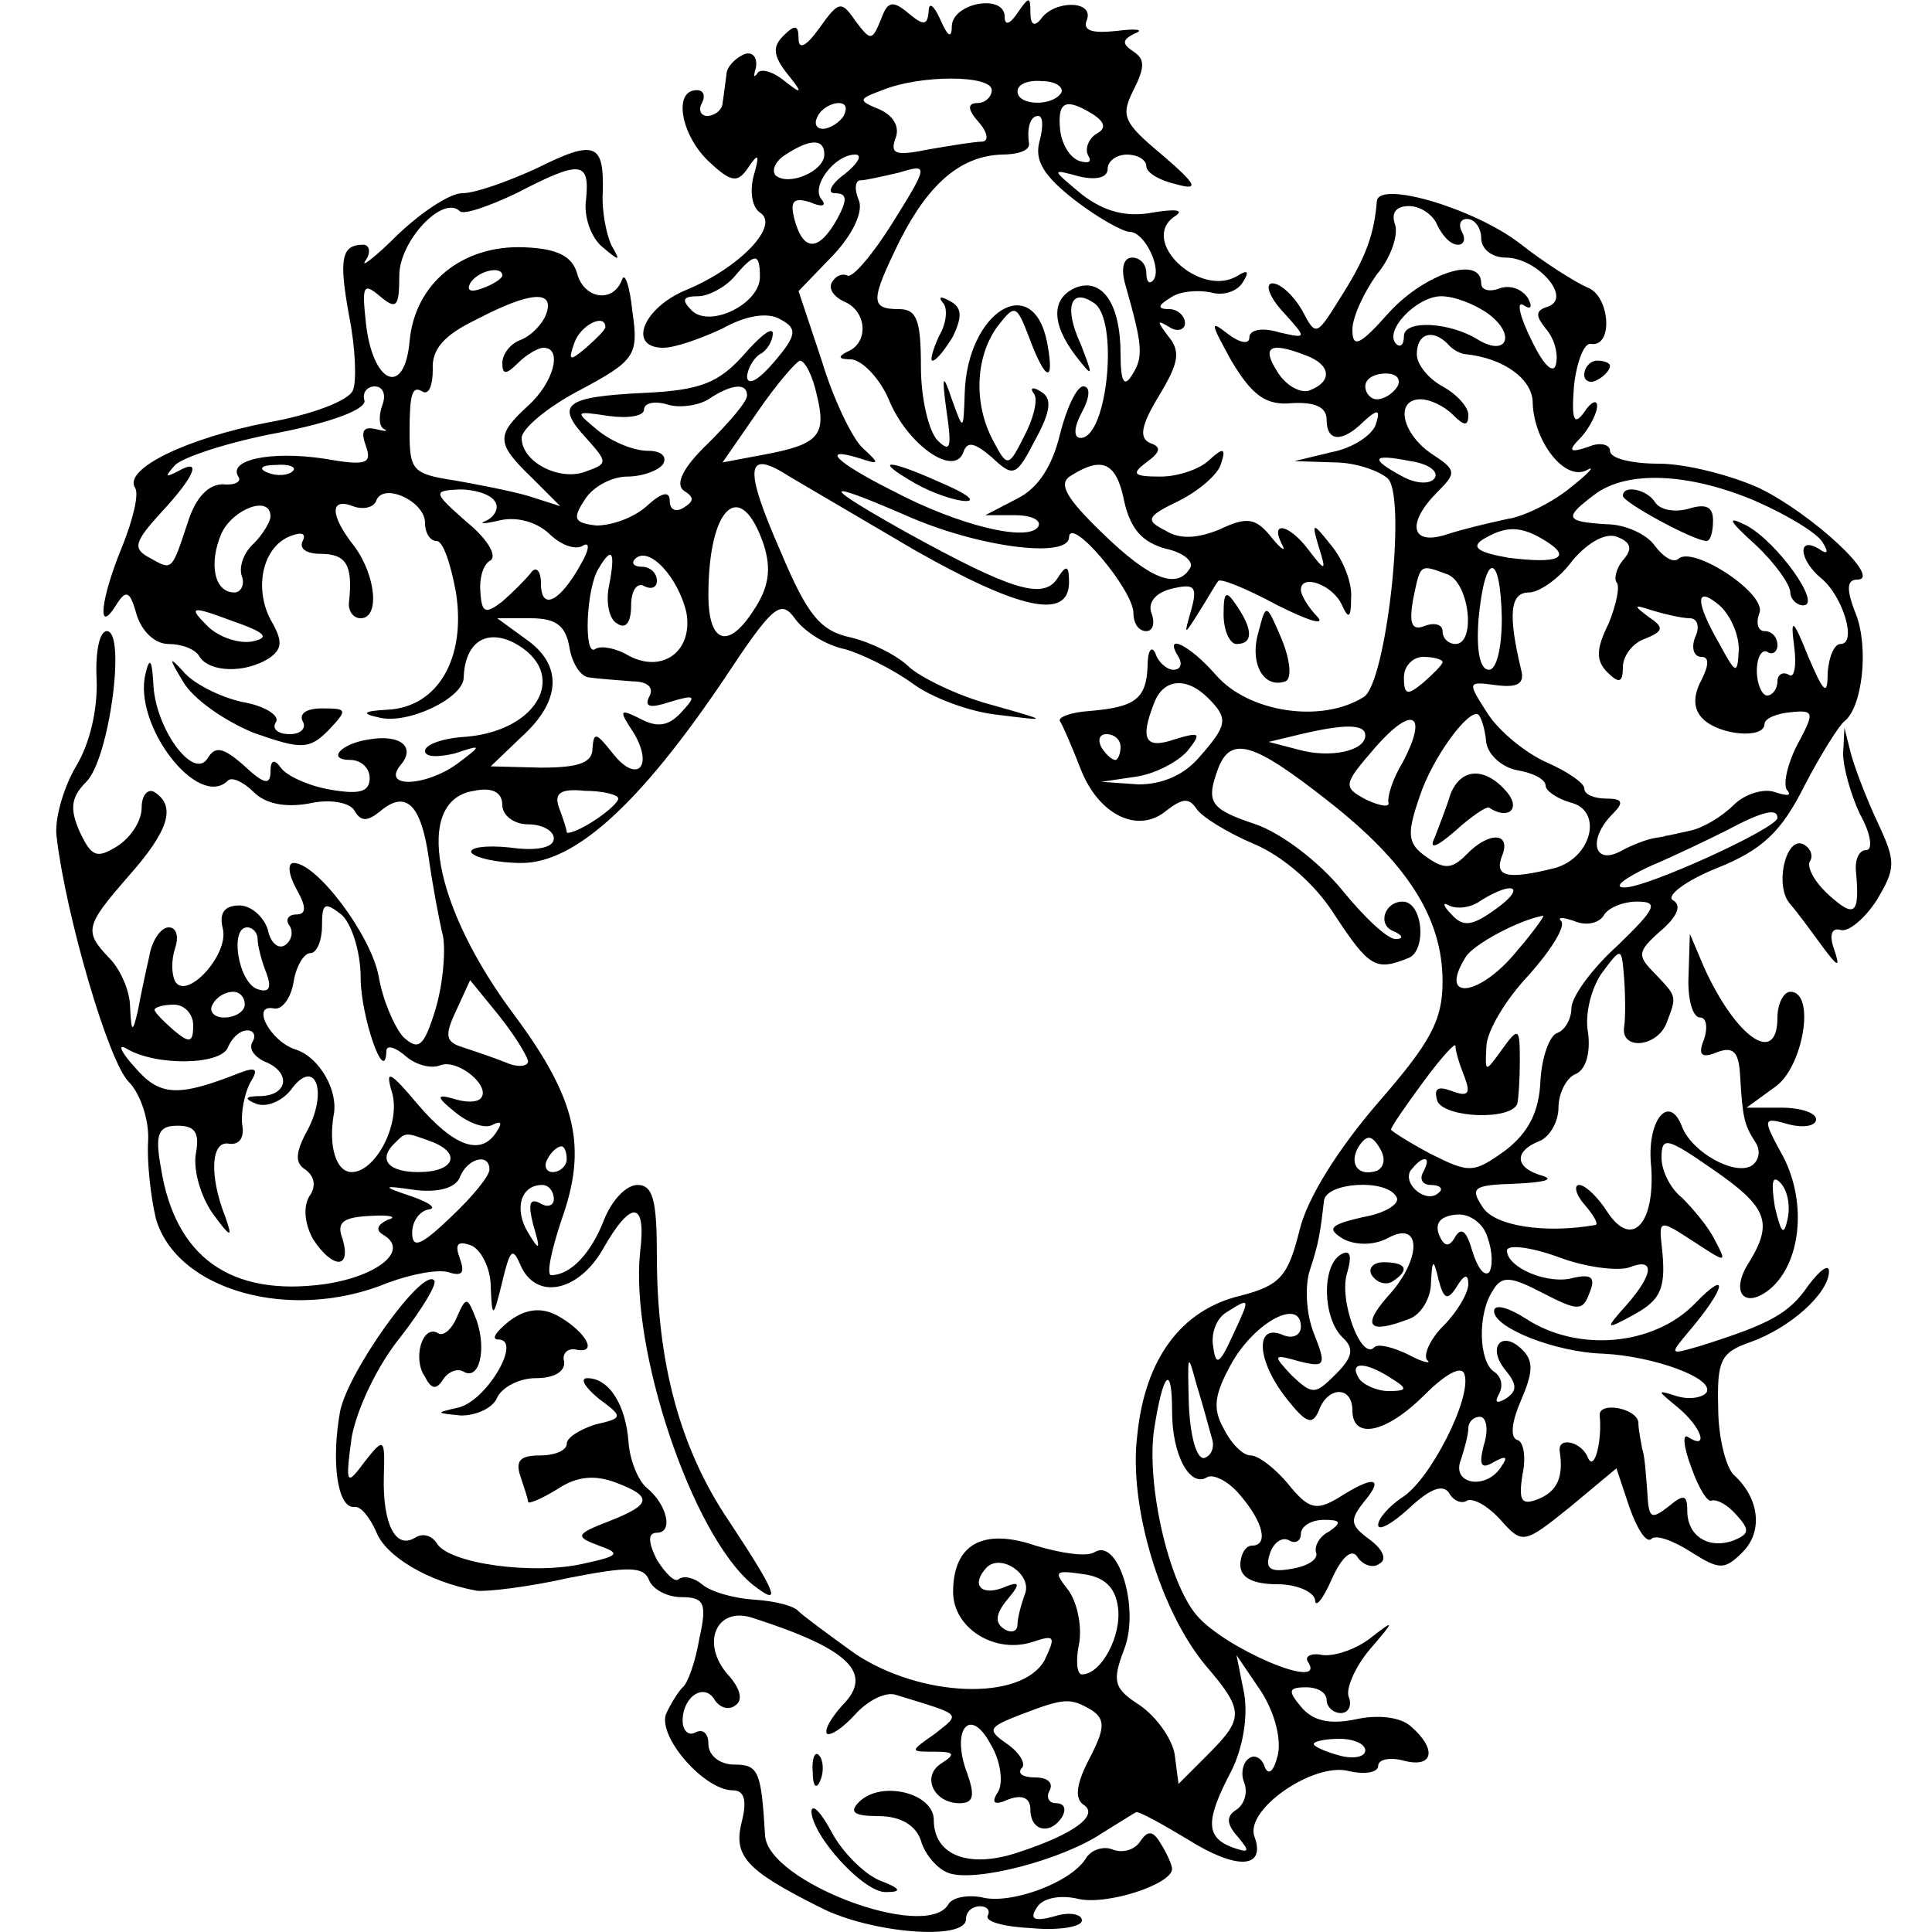 <?xml version="1.0" standalone="no"?>
<!DOCTYPE svg PUBLIC "-//W3C//DTD SVG 20010904//EN"
 "http://www.w3.org/TR/2001/REC-SVG-20010904/DTD/svg10.dtd">
<svg version="1.0" xmlns="http://www.w3.org/2000/svg"
 width="150pt" height="150pt" viewBox="0 0 150 150"
 preserveAspectRatio="xMidYMid meet">
<g transform="translate(0,150) scale(0.1,-0.1)"
fill="#000000" stroke="none">
<path d="M636 1478 c-10 -14 -16 -17 -16 -8 0 11 -3 11 -12 2 -8 -8 -8 -15 3
-29 13 -16 12 -17 -3 -5 -9 7 -18 9 -20 5 -3 -4 -3 -2 -1 5 1 8 -3 12 -9 10
-7 -3 -14 -10 -14 -16 -1 -7 -2 -16 -3 -22 0 -5 -6 -10 -12 -10 -5 0 -7 5 -4
10 3 6 1 10 -4 10 -19 0 -12 -36 10 -56 17 -16 22 -16 30 -4 8 12 9 10 4 -7
-3 -12 -1 -24 5 -28 16 -10 -16 -43 -57 -60 -34 -14 -46 -45 -18 -45 9 0 29 7
46 15 18 10 35 13 45 7 13 -7 13 -12 -5 -33 -11 -13 -20 -19 -21 -12 0 6 5 15
10 18 6 3 10 11 10 16 0 6 -10 -2 -23 -17 -19 -21 -33 -27 -76 -29 -63 -3 -70
-9 -46 -35 17 -19 17 -20 0 -26 -20 -8 -50 7 -50 26 0 7 20 24 45 37 43 23 46
27 41 61 -2 20 -6 31 -8 25 -7 -19 -30 -15 -35 5 -4 13 -15 19 -41 20 -48 2
-85 -28 -89 -73 -4 -44 -29 -33 -34 15 -3 28 -2 31 11 20 13 -11 15 -8 15 16
0 27 34 63 47 50 3 -3 23 4 44 14 50 26 57 25 54 -5 -2 -13 4 -30 13 -37 13
-11 14 -11 7 1 -4 8 -8 27 -7 42 1 38 -6 41 -52 18 -22 -10 -47 -19 -57 -19
-10 0 -32 -15 -50 -32 -18 -18 -30 -27 -25 -20 4 6 3 12 -2 12 -17 0 -19 -11
-11 -55 5 -25 6 -51 3 -58 -3 -8 -32 -19 -66 -25 -62 -12 -113 -36 -103 -51 3
-5 -2 -25 -10 -45 -17 -41 -20 -70 -5 -46 8 13 11 11 16 -7 4 -13 14 -23 25
-23 10 0 21 -4 24 -10 8 -12 35 -13 54 -1 10 7 11 13 1 30 -13 25 -6 57 16 65
8 3 12 2 9 -4 -3 -6 3 -10 14 -10 20 0 25 -9 22 -37 -1 -7 3 -13 9 -13 15 0
12 33 -5 56 -19 24 -19 38 -1 31 8 -3 16 -1 18 4 5 15 38 0 38 -17 0 -8 4 -14
9 -14 5 0 11 -18 15 -40 8 -51 -14 -89 -53 -91 -19 -1 -21 -3 -7 -6 22 -6 66
15 66 31 1 27 17 38 39 27 43 -23 20 -68 -37 -73 -18 -1 -32 -6 -32 -11 0 -5
10 -5 23 -2 21 7 22 7 2 -8 -25 -18 -59 -19 -44 -1 12 14 0 24 -24 20 -22 -3
-34 -16 -15 -16 8 0 15 -6 15 -14 0 -11 -8 -13 -31 -9 -17 3 -34 11 -38 17 -5
7 -8 6 -8 -3 0 -11 -5 -10 -21 5 -16 14 -22 15 -28 5 -11 -17 -41 24 -42 59
-1 18 -3 20 -6 7 -10 -40 41 -106 64 -83 3 3 12 -1 20 -9 9 -9 24 -12 42 -9
17 4 32 1 36 -5 5 -9 10 -9 20 -1 20 17 32 6 38 -37 3 -21 8 -48 11 -60 2 -12
0 -37 -6 -57 -9 -29 -13 -32 -25 -21 -7 8 -16 29 -19 47 -6 32 -48 88 -66 88
-5 0 -4 -9 2 -20 8 -14 8 -20 0 -20 -6 0 -9 -4 -5 -9 3 -5 1 -12 -4 -15 -5 -3
-11 2 -13 12 -3 10 -13 19 -22 19 -12 0 -16 -6 -13 -18 5 -20 -28 -56 -37 -41
-3 6 -3 17 0 26 3 9 1 16 -5 16 -6 0 -13 -10 -15 -22 -3 -13 -7 -32 -9 -43 -4
-17 -5 -17 -6 3 0 13 -8 30 -16 38 -20 21 -19 25 15 64 31 35 37 54 20 65 -5
3 -10 -2 -10 -12 0 -10 -8 -23 -19 -30 -16 -10 -20 -8 -29 11 -8 18 -7 27 5
39 18 18 31 117 16 117 -6 0 -9 -17 -8 -37 1 -23 -5 -50 -16 -68 -10 -17 -17
-42 -15 -55 7 -60 40 -174 56 -190 9 -9 16 -30 15 -46 -1 -16 2 -43 6 -60 16
-56 105 -81 180 -50 19 7 40 11 48 8 10 -3 12 0 8 11 -4 11 -2 14 9 10 7 -3
15 -17 15 -32 1 -25 2 -25 9 4 6 25 8 27 14 13 12 -28 45 -21 64 12 22 39 34
38 29 -2 -8 -75 40 -219 87 -258 24 -19 19 -7 -18 49 -38 56 -56 123 -56 206
0 43 -3 55 -15 55 -9 0 -20 -12 -26 -27 -10 -26 -26 -43 -41 -43 -4 0 0 19 8
43 20 56 12 93 -36 158 -64 85 -79 168 -32 175 14 3 22 -1 22 -11 0 -8 9 -15
20 -15 11 0 20 -5 20 -11 0 -7 -13 -10 -34 -7 -19 2 -32 0 -30 -4 3 -4 20 -8
39 -8 41 0 91 45 156 141 39 59 45 64 56 49 7 -10 24 -21 39 -24 14 -4 38 -16
53 -27 15 -11 45 -22 66 -24 40 -5 40 -5 -6 8 -26 7 -54 21 -63 29 -9 9 -29
19 -45 23 -24 5 -34 17 -55 67 -29 66 -27 80 7 58 12 -7 56 -33 97 -57 81 -46
120 -55 120 -25 0 13 -2 14 -9 3 -11 -17 -36 -9 -116 35 -68 38 -69 43 -2 14
56 -25 127 -34 127 -17 1 17 50 -41 50 -59 0 -8 4 -14 10 -14 5 0 7 6 4 14 -3
8 3 16 16 19 17 4 20 2 15 -16 -6 -21 -6 -21 6 -2 7 11 13 22 15 24 2 2 22 -6
46 -19 24 -12 37 -16 31 -9 -7 7 -13 17 -13 21 0 13 25 4 32 -12 5 -11 7 -10
7 6 1 11 -6 29 -15 40 -15 19 -16 19 -10 -1 6 -19 5 -19 -8 -2 -15 20 -30 23
-21 5 4 -7 0 -5 -8 5 -12 15 -19 16 -40 6 -17 -7 -31 -8 -42 -1 -16 8 -15 11
10 23 16 8 31 21 33 29 4 12 2 13 -9 3 -7 -7 -24 -13 -38 -13 -21 0 -23 2 -11
11 11 8 12 12 3 15 -9 4 -7 14 7 37 15 25 17 34 7 46 -9 12 -9 13 1 7 6 -4 12
-2 12 3 0 6 -6 11 -12 11 -10 0 -9 3 1 9 7 5 21 6 31 4 10 -3 21 1 25 8 5 8 4
10 -4 5 -29 -18 -77 27 -49 46 8 5 1 6 -17 3 -21 -4 -38 1 -55 14 -24 20 -24
20 -2 14 13 -3 22 -1 22 6 0 6 7 11 15 11 8 0 15 -4 15 -9 0 -5 10 -11 23 -14
18 -5 17 -1 -11 23 -30 25 -32 30 -22 50 9 18 9 24 0 30 -9 6 -9 9 1 14 8 3 1
4 -14 2 -19 -2 -27 0 -23 9 5 15 -26 15 -36 0 -5 -6 -8 -4 -8 5 0 13 -1 13
-10 0 -6 -9 -10 -10 -10 -3 0 18 -40 11 -41 -7 0 -10 -3 -9 -9 5 -5 11 -9 14
-9 6 -1 -11 -4 -11 -16 -1 -12 10 -16 9 -21 -5 -7 -17 -8 -17 -20 -1 -11 16
-13 15 -28 -6z m134 -48 c0 -5 -5 -10 -11 -10 -8 0 -8 -5 1 -15 7 -8 8 -15 2
-15 -5 0 -24 -3 -41 -6 -25 -5 -30 -4 -26 8 4 9 -1 18 -12 23 -17 7 -17 8 2
15 29 12 85 12 85 0z m54 -2 c-7 -11 -34 -10 -34 1 0 6 9 9 19 8 11 0 17 -5
15 -9z m-169 -18 c-3 -5 -11 -10 -16 -10 -6 0 -7 5 -4 10 3 6 11 10 16 10 6 0
7 -4 4 -10z m194 1 c9 -6 10 -11 2 -15 -6 -4 -9 -12 -6 -17 3 -5 0 -6 -7 -4
-8 3 -14 14 -15 25 -2 22 5 24 26 11z m-42 -21 c-4 -15 4 -27 27 -45 18 -14
38 -25 43 -25 12 0 26 -30 18 -38 -3 -3 -5 0 -5 6 0 7 -5 12 -11 12 -7 0 -9
-9 -5 -22 13 -46 14 -55 5 -69 -6 -10 -9 -6 -9 16 0 39 -14 59 -34 52 -20 -8
-20 -28 -1 -53 14 -18 14 -17 4 9 -13 28 -8 44 10 32 20 -12 11 -105 -10 -105
-6 0 -5 9 1 20 6 11 7 20 1 20 -5 0 -13 -17 -18 -37 -6 -25 -17 -42 -33 -50
l-25 -13 23 0 c13 0 21 -4 18 -9 -8 -12 -62 1 -113 28 -44 22 -57 35 -25 25
15 -5 15 -4 2 8 -8 7 -23 38 -32 68 l-18 54 27 28 c15 16 23 33 20 42 -4 9 -3
16 1 16 4 0 17 3 30 6 23 7 23 6 -5 -39 -15 -24 -31 -43 -35 -41 -4 2 -9 0
-12 -5 -3 -5 1 -11 9 -15 18 -7 20 -32 3 -39 -8 -4 -7 -6 3 -6 9 -1 22 -15 29
-31 14 -35 51 -61 58 -41 3 9 9 7 22 -4 17 -16 19 -15 34 14 12 22 13 32 4 37
-6 4 -9 3 -5 -2 3 -5 -1 -20 -8 -33 -12 -24 -13 -24 -24 -3 -15 28 -14 64 3
88 14 18 15 18 25 -8 13 -35 20 -36 14 -4 -11 56 -62 24 -64 -39 -1 -30 -1
-30 -10 -5 -7 21 -8 19 -4 -10 4 -27 3 -32 -7 -22 -7 7 -13 33 -13 57 0 36 -3
45 -17 45 -23 0 -22 7 1 54 23 45 48 65 79 66 12 0 21 3 21 8 -2 13 1 22 7 22
4 0 4 -9 1 -20z m-167 -10 c0 -13 -28 -25 -38 -16 -3 4 0 11 8 16 20 13 30 12
30 0z m16 -15 c-11 -8 -14 -15 -8 -15 10 0 10 -5 2 -20 -14 -25 -26 -26 -33
-1 -4 15 -1 18 12 14 9 -4 13 -3 9 2 -9 10 10 35 26 35 6 0 2 -7 -8 -15z m-66
-80 c0 -21 -39 -40 -53 -26 -8 8 -7 11 5 11 8 0 21 7 28 15 16 19 20 19 20 0z
m-200 1 c0 -2 -7 -7 -16 -10 -8 -3 -12 -2 -9 4 6 10 25 14 25 6z m34 -30 c-3
-8 -12 -17 -20 -20 -8 -3 -14 -11 -14 -18 0 -9 3 -9 12 0 7 7 16 12 20 12 15
0 8 -27 -12 -45 -25 -23 -25 -29 3 -56 l22 -22 -25 8 c-14 4 -40 9 -57 12 -33
5 -35 8 -35 38 0 29 2 36 10 31 5 -3 8 5 8 17 -1 16 9 27 34 39 42 22 61 23
54 4z m46 -10 c0 -2 -7 -9 -15 -16 -13 -11 -14 -10 -9 4 5 14 24 23 24 12z
m164 -52 c8 -32 2 -39 -41 -47 l-32 -6 27 39 c15 22 30 39 33 40 4 0 10 -12
13 -26z m-337 -8 c-3 -8 -3 -17 1 -19 4 -2 1 -2 -7 0 -9 2 -11 -2 -7 -13 5
-14 1 -16 -33 -10 -41 6 -74 -1 -66 -14 3 -4 -3 -7 -12 -6 -11 0 -21 -10 -27
-29 -13 -39 -12 -38 -30 -28 -13 7 -12 12 9 35 27 29 32 43 13 32 -10 -5 -10
-4 -2 5 6 6 42 18 80 25 41 8 68 18 67 25 -2 6 2 11 8 11 6 0 9 -6 6 -14z
m283 7 c0 -5 -14 -21 -30 -37 -20 -19 -26 -32 -19 -37 8 -5 8 -8 0 -13 -6 -4
-11 -2 -11 5 0 8 -6 7 -18 -4 -10 -9 -27 -15 -39 -15 -17 2 -19 5 -9 20 6 10
21 18 33 18 12 0 25 5 28 10 3 6 -2 10 -12 10 -11 0 -28 7 -39 16 -18 15 -18
15 9 11 15 -2 27 0 27 5 0 5 8 7 18 4 9 -3 24 -1 32 4 18 12 30 13 30 3z
m-353 -59 c-3 -3 -12 -4 -19 -1 -8 3 -5 6 6 6 11 1 17 -2 13 -5z m646 -24 c5
-21 14 -31 32 -36 14 -3 22 -10 19 -15 -10 -17 -31 -9 -68 27 -29 28 -35 39
-24 45 24 15 35 10 41 -21z m-489 1 c4 -5 0 -12 -6 -15 -7 -3 -3 -3 10 0 13 3
28 -1 38 -10 9 -9 20 -13 26 -10 6 4 6 -2 -1 -14 -16 -29 -31 -37 -31 -15 0
10 -4 14 -8 8 -4 -5 -14 -15 -22 -22 -13 -10 -16 -9 -17 7 -1 11 2 22 8 25 5
4 -3 17 -19 30 -26 23 -26 24 -5 25 12 0 24 -4 27 -9z m-174 -12 c0 -4 -6 -14
-13 -21 -8 -7 -12 -19 -9 -26 2 -6 -1 -12 -6 -12 -16 0 -20 23 -10 46 9 19 38
30 38 13z m383 -22 c6 -19 4 -33 -8 -51 -20 -31 -35 -25 -35 12 0 69 25 92 43
39z m-120 -31 c-3 -13 0 -27 6 -30 7 -5 11 1 11 14 0 12 5 18 10 15 6 -3 10
-1 10 4 0 6 -5 11 -12 11 -6 0 -8 3 -5 6 11 11 34 -15 40 -42 5 -30 -19 -47
-45 -33 -10 6 -22 8 -26 5 -9 -6 -7 48 3 63 10 17 13 13 8 -13z m-277 -44
c-10 -2 -26 3 -35 12 -15 15 -13 16 19 4 26 -9 30 -13 16 -16z m246 -4 c2 -13
9 -24 16 -24 6 -1 21 -2 33 -3 12 0 17 -5 13 -12 -4 -8 1 -9 16 -4 20 6 21 5
9 -8 -10 -11 -19 -12 -32 -5 -16 8 -17 7 -5 -11 16 -27 2 -40 -17 -15 -12 15
-14 16 -15 3 0 -11 -10 -15 -40 -15 l-39 1 24 23 c31 28 32 56 3 76 l-22 16
26 0 c20 0 27 -6 30 -22z m38 -118 c0 -3 -9 -11 -20 -18 -11 -7 -20 -10 -20
-8 0 2 -3 11 -6 19 -4 11 1 15 20 13 14 0 26 -3 26 -6z m-200 -139 c0 -30 19
-85 20 -57 0 5 7 3 15 -4 8 -7 20 -10 27 -7 14 5 40 -17 31 -26 -3 -3 -12 -3
-21 0 -14 4 -13 1 2 -11 10 -8 23 -13 29 -9 6 3 7 1 3 -5 -12 -20 -33 -13 -62
21 -21 25 -25 27 -20 10 8 -24 -12 -63 -31 -63 -12 0 -18 20 -14 44 4 19 -11
45 -29 51 -20 6 -36 36 -17 32 6 -1 13 8 15 21 2 12 8 22 13 22 5 0 9 10 9 21
0 18 2 19 15 9 8 -7 15 -29 15 -49z m-80 30 c0 -5 3 -17 7 -27 4 -11 2 -15 -7
-12 -15 5 -22 48 -8 48 4 0 8 -4 8 -9z m210 -95 c0 -4 -8 -5 -17 -1 -10 4 -25
9 -34 12 -13 4 -14 9 -5 28 l11 24 22 -27 c12 -15 22 -31 23 -36z m-220 44 c0
-5 -7 -10 -16 -10 -8 0 -12 5 -9 10 3 6 10 10 16 10 5 0 9 -4 9 -10z m-40 -16
c0 -14 -3 -14 -15 -4 -8 7 -15 14 -15 16 0 2 7 4 15 4 8 0 15 -7 15 -16z m46
-13 c-3 -5 1 -11 9 -15 21 -8 19 -26 -2 -27 -13 0 -14 -2 -4 -6 8 -3 20 2 27
11 18 25 29 0 13 -31 -10 -18 -10 -26 -2 -31 7 -5 9 -13 3 -21 -5 -9 -3 -22 3
-33 15 -23 30 -24 23 0 -5 13 0 17 22 18 15 1 21 -1 13 -3 -8 -4 -10 -8 -3
-12 20 -12 -5 -32 -46 -38 -73 -10 -116 21 -127 90 -5 27 -2 33 13 33 14 0 17
-6 14 -22 -2 -13 4 -33 13 -46 14 -19 16 -20 10 -3 -13 33 -11 60 3 57 8 -1
12 5 10 15 -1 10 2 24 6 32 7 11 5 13 -8 8 -48 -19 -62 -18 -81 4 -11 12 -14
19 -7 15 23 -14 74 -13 79 1 3 7 9 13 15 13 5 0 7 -4 4 -9z m138 -77 c25 -9
19 -24 -9 -24 -24 0 -32 10 -18 23 8 8 8 8 27 1z m106 -14 c0 -5 -5 -10 -11
-10 -5 0 -7 5 -4 10 3 6 8 10 11 10 2 0 4 -4 4 -10z m-60 -8 c0 -5 -13 -21
-30 -37 -23 -22 -30 -25 -30 -12 0 9 6 17 13 18 6 1 1 5 -13 10 -24 8 -24 9 3
5 18 -2 31 2 34 10 6 15 23 19 23 6z m50 -23 c0 -5 -5 -7 -11 -3 -8 4 -9 -1
-5 -17 6 -20 5 -21 -4 -6 -11 18 -6 37 11 37 5 0 9 -5 9 -11z"/>
<path d="M732 1265 c4 -4 3 -16 -3 -26 -5 -11 -7 -19 -5 -19 3 0 10 9 16 19 7
15 7 22 -2 27 -7 4 -10 4 -6 -1z"/>
<path d="M710 1125 c14 -8 32 -14 40 -14 8 0 0 6 -19 14 -42 19 -54 19 -21 0z"/>
<path d="M1069 1344 c-2 -25 -8 -43 -27 -73 -20 -32 -20 -33 -31 -12 -7 12
-17 21 -23 21 -6 0 -3 -10 8 -22 19 -21 19 -21 -3 -16 -13 4 -23 2 -23 -4 0
-6 -8 -4 -17 3 -14 11 -13 8 3 -21 16 -27 27 -35 47 -33 18 1 27 -3 27 -13 0
-17 12 -18 29 -1 11 10 13 9 9 -3 -3 -8 -18 -18 -34 -21 l-29 -7 31 -1 c17 0
36 -7 42 -13 14 -18 -2 -158 -19 -169 -33 -21 -90 -12 -115 17 -21 24 -41 33
-29 14 3 -5 2 -10 -4 -10 -5 0 -12 6 -14 13 -3 6 -6 2 -6 -10 -1 -26 -10 -32
-45 -35 -15 -1 -25 -5 -23 -8 2 -3 9 -19 16 -37 14 -36 45 -51 67 -32 12 9 17
10 23 1 4 -6 23 -18 44 -27 22 -9 48 -31 63 -55 27 -41 32 -44 57 -34 15 5 12
44 -4 44 -14 0 -20 -18 -7 -23 7 -3 8 -6 2 -6 -6 -1 -25 17 -42 38 -18 22 -47
44 -67 51 -36 12 -39 17 -29 44 10 25 28 19 84 -25 63 -49 90 -92 90 -141 0
-30 -9 -47 -50 -94 -31 -36 -55 -74 -61 -99 -9 -36 -15 -43 -46 -51 -46 -11
-74 -49 -80 -108 -7 -55 18 -137 53 -179 30 -35 30 -41 2 -69 l-23 -23 -3 23
c-2 12 -14 29 -27 38 -20 13 -22 18 -12 44 12 32 -5 86 -23 75 -6 -4 -26 -1
-46 5 -41 14 -64 1 -64 -36 0 -28 32 -48 61 -39 18 6 19 5 10 -14 -18 -32 -96
-29 -147 5 -21 15 -41 30 -44 33 -3 4 -18 8 -34 9 -16 1 -34 6 -41 12 -6 5
-14 7 -18 4 -3 -3 -10 4 -17 15 -7 14 -7 21 0 21 13 0 8 22 -8 35 -7 6 -13 22
-14 35 -2 29 -15 50 -32 50 -6 0 -2 -7 9 -16 19 -14 19 -15 -3 -20 -12 -4 -22
-10 -22 -15 0 -5 -9 -9 -21 -9 -15 0 -19 -4 -15 -16 3 -9 6 -18 6 -20 0 -2 10
2 23 10 15 10 29 11 45 5 29 -11 28 -17 -5 -30 -26 -10 -27 -12 -8 -19 17 -6
16 -8 -12 -14 -39 -9 -105 0 -114 16 -4 6 -11 8 -17 4 -15 -9 -25 11 -24 48 1
30 0 30 -15 11 -14 -19 -15 -18 -10 19 4 22 20 56 38 78 17 22 29 42 26 44 -9
10 -67 -71 -73 -102 -7 -39 -2 -75 11 -74 5 1 12 -8 17 -19 7 -19 40 -39 78
-46 8 -1 41 3 72 10 46 9 58 9 62 -2 3 -7 14 -13 25 -13 18 0 20 -5 14 -32 -3
-18 -9 -35 -13 -38 -3 -3 -9 -12 -13 -21 -6 -18 30 -59 52 -59 9 0 11 -8 7
-24 -7 -27 3 -38 61 -67 39 -20 113 -26 113 -9 0 6 5 10 11 10 5 0 8 -3 6 -7
-3 -5 13 -9 34 -10 21 -2 39 1 39 6 0 5 -10 7 -22 3 -15 -4 -19 -2 -13 7 4 7
17 10 31 7 22 -6 74 11 74 23 0 3 -4 12 -9 20 -6 10 -10 10 -16 1 -4 -6 -13
-9 -21 -6 -7 3 -17 0 -21 -7 -12 -19 -59 -36 -81 -30 -11 2 -23 0 -26 -6 -18
-28 -140 18 -142 54 -3 50 -5 55 -24 55 -11 0 -20 7 -20 16 0 8 -4 12 -10 9
-5 -3 -10 1 -10 9 0 19 17 30 25 16 4 -6 11 -8 16 -4 6 4 4 13 -6 24 -21 24
-9 53 19 44 75 -24 95 -43 70 -68 -9 -10 -14 -19 -12 -22 3 -2 13 5 22 15 10
11 24 18 32 15 52 -16 50 -14 30 -30 -20 -14 -20 -14 0 -14 15 0 16 -2 5 -9
-16 -10 -6 -31 14 -31 11 0 12 6 6 23 -13 34 2 53 18 23 8 -13 10 -30 6 -37
-6 -9 -3 -11 8 -6 11 4 17 1 17 -8 0 -17 16 -20 25 -5 3 6 1 10 -5 10 -6 0 -8
5 -5 10 3 6 -2 10 -11 10 -10 0 -14 3 -11 7 4 3 -1 12 -11 19 -16 11 -15 13
11 23 34 13 38 13 55 3 10 -7 10 -14 -2 -37 -10 -19 -12 -31 -5 -36 13 -8 -7
-23 -50 -37 -38 -13 -66 -3 -66 25 0 21 -41 31 -58 14 -8 -8 -4 -11 15 -11 17
0 29 -7 33 -19 3 -11 13 -22 21 -25 20 -8 89 10 120 31 13 8 24 15 26 16 2 1
20 -9 40 -21 38 -24 61 -23 52 2 -8 21 46 58 73 51 13 -3 23 -1 23 4 0 5 9 7
20 4 23 -6 26 9 5 27 -8 7 -26 9 -43 5 -20 -4 -33 -1 -42 10 -10 12 -10 15 4
15 9 0 16 -4 16 -10 0 -5 5 -10 11 -10 6 0 9 6 6 13 -2 6 5 23 17 37 19 22 19
23 1 9 -11 -9 -28 -15 -38 -14 -9 2 -15 -1 -11 -6 13 -22 -65 11 -87 37 -22
26 -39 102 -33 144 7 45 14 52 14 14 0 -34 14 -59 27 -51 5 3 17 -3 26 -14 18
-21 22 -39 9 -39 -5 0 -9 -7 -9 -15 0 -10 10 -15 29 -15 15 0 28 -6 29 -12 0
-7 6 0 13 16 8 18 16 24 20 17 4 -6 12 -9 17 -5 6 3 3 11 -8 19 -15 11 -15 15
-4 29 16 19 8 21 -20 3 -17 -10 -23 -9 -39 11 -10 12 -23 22 -29 22 -6 0 -15
9 -21 21 -9 16 -7 27 7 52 19 32 53 49 53 27 0 -7 -7 -10 -15 -6 -21 8 -19
-21 4 -50 15 -19 20 -21 25 -9 7 19 26 19 26 0 0 -23 26 -18 56 12 17 17 29
23 31 16 6 -18 -27 -83 -49 -96 -10 -7 -18 -16 -18 -21 0 -5 11 1 24 13 16 15
26 19 31 12 3 -6 10 -9 14 -6 5 2 16 -4 26 -15 17 -19 18 -19 54 10 l36 30 10
-30 c6 -17 13 -28 17 -25 3 4 17 -1 31 -10 22 -14 26 -14 40 0 16 16 13 42 -7
60 -6 6 -12 29 -12 52 -1 37 2 43 25 51 31 11 61 38 61 55 0 6 -7 1 -16 -11
-15 -22 -30 -30 -84 -47 -24 -7 -24 -7 -9 11 29 34 32 50 5 22 -32 -33 -91
-38 -131 -12 -14 9 -25 12 -25 6 0 -13 48 -32 85 -33 39 -2 86 -19 80 -30 -3
-4 -13 -6 -23 -3 -16 5 -16 5 1 -9 18 -15 24 -33 8 -23 -5 4 -4 -7 2 -23 6
-17 13 -28 16 -26 4 1 12 -3 19 -11 11 -12 10 -15 -2 -20 -19 -7 -36 3 -36 23
0 13 -3 13 -15 3 -13 -10 -15 -9 -16 11 -1 13 -2 29 -4 34 -1 6 -3 15 -3 21
-2 11 -31 16 -30 5 2 -19 -4 -44 -9 -33 -5 13 -24 17 -22 5 3 -20 -2 -31 -17
-37 -13 -5 -15 -1 -12 19 3 13 1 26 -4 27 -6 2 -4 15 3 31 9 21 10 30 1 39
-16 16 -28 2 -13 -16 9 -11 9 -16 0 -22 -7 -4 -9 -3 -5 4 3 6 2 13 -4 17 -12
8 -13 45 -1 63 7 12 14 11 39 -2 27 -14 31 -14 36 0 5 12 2 15 -12 12 -20 -6
-52 8 -52 21 0 5 18 3 40 -5 21 -8 46 -11 55 -8 20 8 19 -5 -2 -29 -17 -19
-17 -20 5 -8 22 12 26 21 22 55 -2 19 -1 19 25 2 26 -17 26 -17 16 2 -5 10
-17 24 -25 32 -9 7 -16 21 -16 31 0 17 4 16 40 -9 42 -29 47 -41 28 -72 -15
-23 -4 -37 16 -21 24 20 29 66 11 102 -17 31 -17 32 4 26 12 -3 21 -1 21 4 0
5 -12 9 -27 9 l-27 0 22 16 c22 15 32 74 12 74 -5 0 -10 -9 -10 -20 0 -38 -32
-16 -57 39 l-11 26 -1 -32 c-1 -18 3 -33 9 -33 5 0 6 -8 3 -17 -5 -12 -2 -15
10 -10 13 5 17 0 18 -18 2 -33 3 -38 12 -52 4 -6 3 -14 -3 -18 -13 -8 -46 10
-54 30 -10 27 -28 5 -24 -31 3 -44 -15 -64 -34 -35 -7 11 -17 21 -22 21 -4 0
-3 -7 4 -15 7 -8 11 -15 9 -16 -39 -7 -79 -1 -88 14 -10 15 -7 17 26 18 21 1
30 3 21 6 -22 6 -23 19 -3 27 8 3 15 15 15 26 0 11 6 23 13 26 8 3 12 16 10
32 -3 15 3 36 11 47 15 20 15 20 17 -5 1 -14 1 -31 0 -37 -3 -19 26 -16 33 3
8 21 8 20 -9 38 -14 14 -14 17 4 33 13 11 17 20 10 24 -6 3 9 15 34 25 35 14
50 28 68 64 13 25 27 47 31 50 14 11 19 57 9 83 -8 20 -7 27 1 27 20 0 -35 51
-76 71 -22 10 -57 19 -78 19 -21 0 -38 4 -38 10 0 5 -8 7 -17 3 -15 -5 -16 -3
-5 8 6 7 12 18 12 24 0 5 -5 3 -10 -5 -8 -11 -10 -6 -8 20 2 19 8 34 13 33 18
-3 15 38 -3 44 -9 4 -33 19 -52 34 -35 27 -109 49 -111 33z m47 -19 c4 -8 10
-15 16 -15 5 0 6 5 3 10 -3 6 -1 10 4 10 6 0 11 -7 11 -15 0 -8 8 -15 19 -15
24 0 52 -31 33 -38 -10 -3 -10 -7 -2 -17 7 -8 10 -20 8 -28 -2 -8 -10 0 -19
19 -9 18 -12 31 -6 27 6 -4 7 -1 3 6 -5 7 -14 10 -22 7 -8 -3 -14 -1 -14 4 0
22 -43 8 -71 -22 -23 -26 -29 -29 -29 -14 0 10 9 29 19 43 11 13 17 31 14 39
-3 9 1 14 11 14 9 0 19 -7 22 -15z m40 -69 c21 -16 14 -33 -8 -20 -22 14 -58
16 -58 3 0 -7 -3 -9 -6 -6 -10 10 16 37 35 37 10 0 26 -6 37 -14z m-32 -23 c4
-5 11 -8 14 -8 29 -3 52 -19 52 -38 1 -30 25 -61 42 -52 7 4 2 -2 -12 -13 -13
-11 -36 -23 -50 -25 -14 -3 -35 -8 -47 -12 -28 -9 -31 9 -7 33 15 15 15 17 -5
30 -23 16 -28 42 -8 42 7 0 18 -5 25 -12 9 -9 12 -9 12 0 0 6 -9 16 -20 22
-11 6 -20 17 -20 25 0 16 12 20 24 8z m-110 -9 c19 -7 21 -20 3 -27 -7 -3 -19
4 -25 14 -13 20 -6 24 22 13z m71 -24 c-3 -5 -10 -10 -16 -10 -5 0 -9 5 -9 10
0 6 7 10 16 10 8 0 12 -4 9 -10z m29 -71 c-3 -5 -14 -5 -25 1 -26 14 -24 18 6
12 14 -2 22 -8 19 -13z m249 -18 c25 -11 48 -25 52 -32 5 -8 4 -10 -3 -5 -17
10 -15 -9 2 -23 17 -14 28 -51 15 -51 -5 0 -9 -10 -10 -22 0 -19 -3 -16 -15
12 -12 30 -14 31 -11 8 2 -15 0 -25 -4 -22 -5 3 -9 0 -9 -5 0 -6 -4 -11 -8
-11 -4 0 -8 9 -8 19 0 11 4 17 8 15 4 -3 8 0 8 5 0 6 -4 11 -10 11 -5 0 -7 6
-4 14 6 15 -52 53 -63 42 -4 -3 -11 1 -18 10 -6 9 -23 17 -38 17 -32 2 -33 5
-9 23 25 19 73 17 125 -5z m-163 -31 c21 -13 10 -18 -29 -13 -23 4 -29 8 -20
14 18 11 30 11 49 -1z m60 -15 c-5 -6 -7 -14 -5 -17 3 -3 0 -17 -6 -32 -10
-20 -10 -29 -1 -38 9 -9 12 -8 12 4 0 9 8 19 17 22 15 6 15 9 3 17 -12 9 -12
10 3 5 10 -3 23 -6 29 -6 6 0 8 -7 4 -15 -3 -8 -1 -15 5 -15 6 0 6 -6 0 -18
-7 -13 -6 -23 1 -30 13 -13 48 -16 48 -4 0 4 9 8 20 9 19 2 19 0 5 -26 -8 -16
-11 -32 -7 -35 3 -4 -1 -4 -10 -1 -8 3 -23 -1 -32 -10 -9 -9 -24 -18 -34 -20
-9 -2 -18 -4 -19 -4 -2 -1 -6 -1 -10 -2 -5 -1 -16 -5 -25 -10 -21 -11 -25 10
-6 29 9 9 8 12 -5 12 -9 0 -17 3 -17 8 0 4 -13 13 -29 20 -16 7 -37 24 -46 38
-16 25 -16 25 7 22 16 -2 22 1 19 12 -10 42 -9 60 6 60 8 0 24 11 34 25 12 14
26 22 35 18 10 -4 12 -9 4 -18z m-136 -11 c17 -7 22 -54 6 -54 -5 0 -10 4 -10
10 0 5 -6 7 -14 4 -10 -4 -12 2 -9 20 6 29 5 28 27 20z m42 -34 c0 -23 -4 -40
-10 -40 -7 0 -10 15 -8 40 5 52 17 52 18 0z m184 -24 c-1 -20 -2 -20 -15 4
-19 33 -19 46 0 30 8 -7 15 -22 15 -34z m-230 -10 c0 -2 -7 -9 -15 -16 -12
-10 -15 -10 -15 4 0 9 7 16 15 16 8 0 15 -2 15 -4z m-182 -28 c16 -16 15 -21
-7 -46 -12 -14 -29 -21 -47 -21 l-29 2 27 4 c14 2 32 11 40 20 11 14 10 15
-10 9 -23 -8 -27 0 -16 28 7 19 25 21 42 4z m151 -50 c-8 -13 -12 -27 -11 -31
1 -4 -6 -3 -17 2 -19 10 -18 12 7 41 29 33 41 26 21 -12z m65 15 c2 -10 13
-19 24 -21 12 -2 22 -7 22 -12 0 -4 9 -10 19 -13 26 -6 17 -43 -12 -51 -36 -9
-47 -7 -41 9 8 19 -10 20 -28 1 -11 -11 -17 -11 -31 -1 -14 10 -15 17 -5 46
10 31 39 70 46 64 2 -2 5 -11 6 -22z m-94 6 c0 -12 -27 -18 -52 -11 l-23 6 25
6 c34 8 50 8 50 -1z m-190 -9 c0 -5 -2 -10 -4 -10 -3 0 -8 5 -11 10 -3 6 -1
10 4 10 6 0 11 -4 11 -10z m510 -55 c0 -8 -103 -55 -119 -54 -9 0 0 7 19 16
19 8 46 21 60 28 28 15 40 18 40 10z m-219 -71 c-18 -13 -25 -14 -34 -4 -7 7
-7 10 -2 7 6 -3 17 -2 25 4 26 16 35 10 11 -7z m95 -28 c-20 -18 -36 -40 -36
-49 0 -8 -5 -17 -11 -19 -6 -2 -12 -19 -13 -37 -1 -24 -9 -40 -27 -54 -25 -18
-28 -18 -58 -3 -17 9 -31 18 -31 19 0 2 11 18 25 37 14 19 25 31 25 28 0 -4 3
-14 7 -24 5 -13 3 -16 -10 -11 -11 4 -14 2 -11 -8 6 -13 57 -15 62 -2 1 4 2
19 2 34 0 25 -1 26 -14 8 -13 -18 -13 -18 -12 2 0 12 15 37 33 56 17 19 29 38
25 42 -3 3 1 3 10 0 9 -4 19 -2 23 4 3 6 15 11 26 11 17 0 15 -5 -15 -34z
m-78 -4 c-29 -36 -62 -40 -40 -5 6 10 42 29 60 32 2 1 -7 -12 -20 -27z m-109
-171 c-15 -5 -22 6 -14 19 6 9 10 9 16 -1 5 -8 4 -15 -2 -18z m36 -1 c-3 -5
-1 -10 6 -10 7 0 10 -3 6 -6 -9 -9 -28 6 -22 17 4 5 8 9 11 9 3 0 2 -4 -1 -10z
m283 -36 c-3 -14 -5 -12 -10 9 -3 19 -2 25 4 19 6 -6 8 -18 6 -28z m-304 17
c4 -5 -8 -13 -26 -16 -26 -6 -28 -9 -15 -17 10 -5 24 -5 35 1 26 14 26 -17 -1
-46 -20 -23 -14 -29 17 -17 9 3 17 16 17 28 1 19 2 19 6 2 4 -15 7 -16 14 -5
6 10 9 10 9 2 0 -7 -9 -22 -19 -32 -11 -11 -16 -23 -13 -27 4 -3 -3 -2 -14 4
-12 6 -24 9 -27 6 -10 -11 -28 37 -21 58 4 14 2 18 -5 14 -15 -9 -14 -49 1
-64 10 -9 8 -16 -5 -29 -16 -16 -18 -16 -34 -1 -15 16 -15 17 6 11 20 -5 21
-3 11 22 -6 15 -7 37 -3 49 7 21 8 29 11 54 2 14 48 17 56 3z m71 -32 c4 -11
4 -23 1 -27 -4 -3 -9 4 -13 17 -4 14 -8 19 -13 11 -5 -9 -9 -8 -13 2 -3 9 2
14 14 15 10 1 21 -7 24 -18z m-198 -76 c-10 -22 -13 -24 -15 -9 -2 10 2 22 10
27 19 12 19 12 5 -18z m-16 -80 c2 -6 0 -13 -6 -15 -6 -1 -11 17 -12 42 -1 39
-1 41 6 15 5 -16 10 -35 12 -42z m139 47 c13 -8 13 -10 -2 -10 -9 0 -20 5 -23
10 -8 13 5 13 25 0z m72 -52 c-4 -16 -2 -19 8 -13 9 5 11 4 6 -3 -11 -19 -39
-15 -32 4 3 9 6 20 6 25 0 5 4 9 9 9 5 0 7 -10 3 -22z m-120 -67 c-8 -4 -12
-12 -10 -17 1 -5 -7 -10 -19 -12 -17 -3 -21 0 -17 12 3 9 10 13 15 10 5 -3 9
0 9 5 0 6 8 11 18 11 13 0 14 -2 4 -9z m-236 -48 c-3 -8 -6 -19 -6 -24 0 -6
-5 -7 -10 -4 -8 5 -7 12 2 23 11 13 10 15 -4 9 -17 -6 -24 3 -12 16 11 11 35
-5 30 -20z m72 -11 c3 -22 -13 -52 -28 -52 -4 0 -5 11 -2 25 2 14 -2 32 -9 41
-11 14 -10 15 11 12 17 -2 26 -10 28 -26z m124 -115 c-3 -12 -7 -16 -10 -9 -2
7 -8 10 -12 7 -5 -3 -7 -12 -4 -19 3 -8 0 -17 -6 -21 -8 -5 -8 -11 1 -21 10
-12 9 -13 -5 -8 -20 8 -20 21 0 59 9 18 13 42 10 60 l-6 30 19 -28 c11 -17 16
-38 13 -50z m68 4 c0 -5 -9 -7 -20 -4 -11 3 -20 7 -20 9 0 2 9 4 20 4 11 0 20
-4 20 -9z"/>
<path d="M1260 1115 c0 -5 55 -35 65 -35 3 0 5 7 5 16 0 11 -6 13 -19 9 -11
-3 -22 -1 -26 5 -6 10 -25 14 -25 5z"/>
<path d="M1363 1077 c15 -14 27 -31 27 -37 0 -5 5 -10 10 -10 15 0 -20 49 -44
62 -16 8 -14 4 7 -15z"/>
<path d="M1126 883 c-3 -10 -9 -25 -12 -33 -5 -10 1 -8 16 5 12 11 24 19 26
18 15 -10 25 -1 14 12 -17 20 -36 19 -44 -2z"/>
<path d="M1065 510 c4 -6 11 -8 16 -5 14 9 11 15 -7 15 -8 0 -12 -5 -9 -10z"/>
<path d="M1230 1209 c0 -5 5 -7 10 -4 6 3 10 8 10 11 0 2 -4 4 -10 4 -5 0 -10
-5 -10 -11z"/>
<path d="M950 1023 c0 -13 5 -23 10 -23 13 0 13 11 0 30 -8 12 -10 11 -10 -7z"/>
<path d="M977 1009 c-7 -24 4 -44 21 -38 5 2 4 16 -3 33 -12 28 -12 28 -18 5z"/>
<path d="M142 971 c8 -14 33 -31 55 -40 37 -13 43 -13 58 2 15 16 15 17 -5 17
-12 0 -18 -4 -15 -10 3 -5 -1 -10 -10 -10 -9 0 -14 4 -11 9 4 5 -8 13 -26 16
-18 4 -39 15 -46 24 -11 12 -11 10 0 -8z"/>
<path d="M1431 915 c0 -11 6 -32 13 -47 9 -16 10 -28 5 -28 -6 0 -9 -8 -8 -17
3 -33 -1 -36 -21 -18 -11 10 -17 21 -15 26 3 4 1 10 -4 13 -14 9 -24 -32 -11
-46 6 -7 17 -22 25 -33 12 -16 14 -17 9 -2 -4 11 -2 17 5 15 6 -2 19 9 28 23
15 25 15 30 1 60 -9 19 -18 43 -21 54 l-5 20 -1 -20z"/>
<path d="M355 478 c-4 -10 -11 -16 -15 -13 -12 7 -20 -20 -10 -34 5 -10 9 -10
14 -2 4 6 11 9 16 6 12 -7 18 17 10 40 -7 18 -8 19 -15 3z"/>
<path d="M395 474 c-10 -8 -14 -14 -8 -14 19 0 -10 -49 -32 -53 -17 -4 -17 -4
3 -6 12 0 25 6 28 14 4 8 17 15 30 15 14 0 23 5 22 13 -2 6 3 11 10 9 17 -3 6
15 -16 27 -12 6 -24 5 -37 -5z"/>
<path d="M631 124 c0 -11 3 -14 6 -6 3 7 2 16 -1 19 -3 4 -6 -2 -5 -13z"/>
<path d="M630 94 c0 -19 41 -64 58 -63 13 0 11 3 -5 9 -12 5 -29 22 -37 37 -8
15 -15 23 -16 17z"/>
</g>
</svg>
